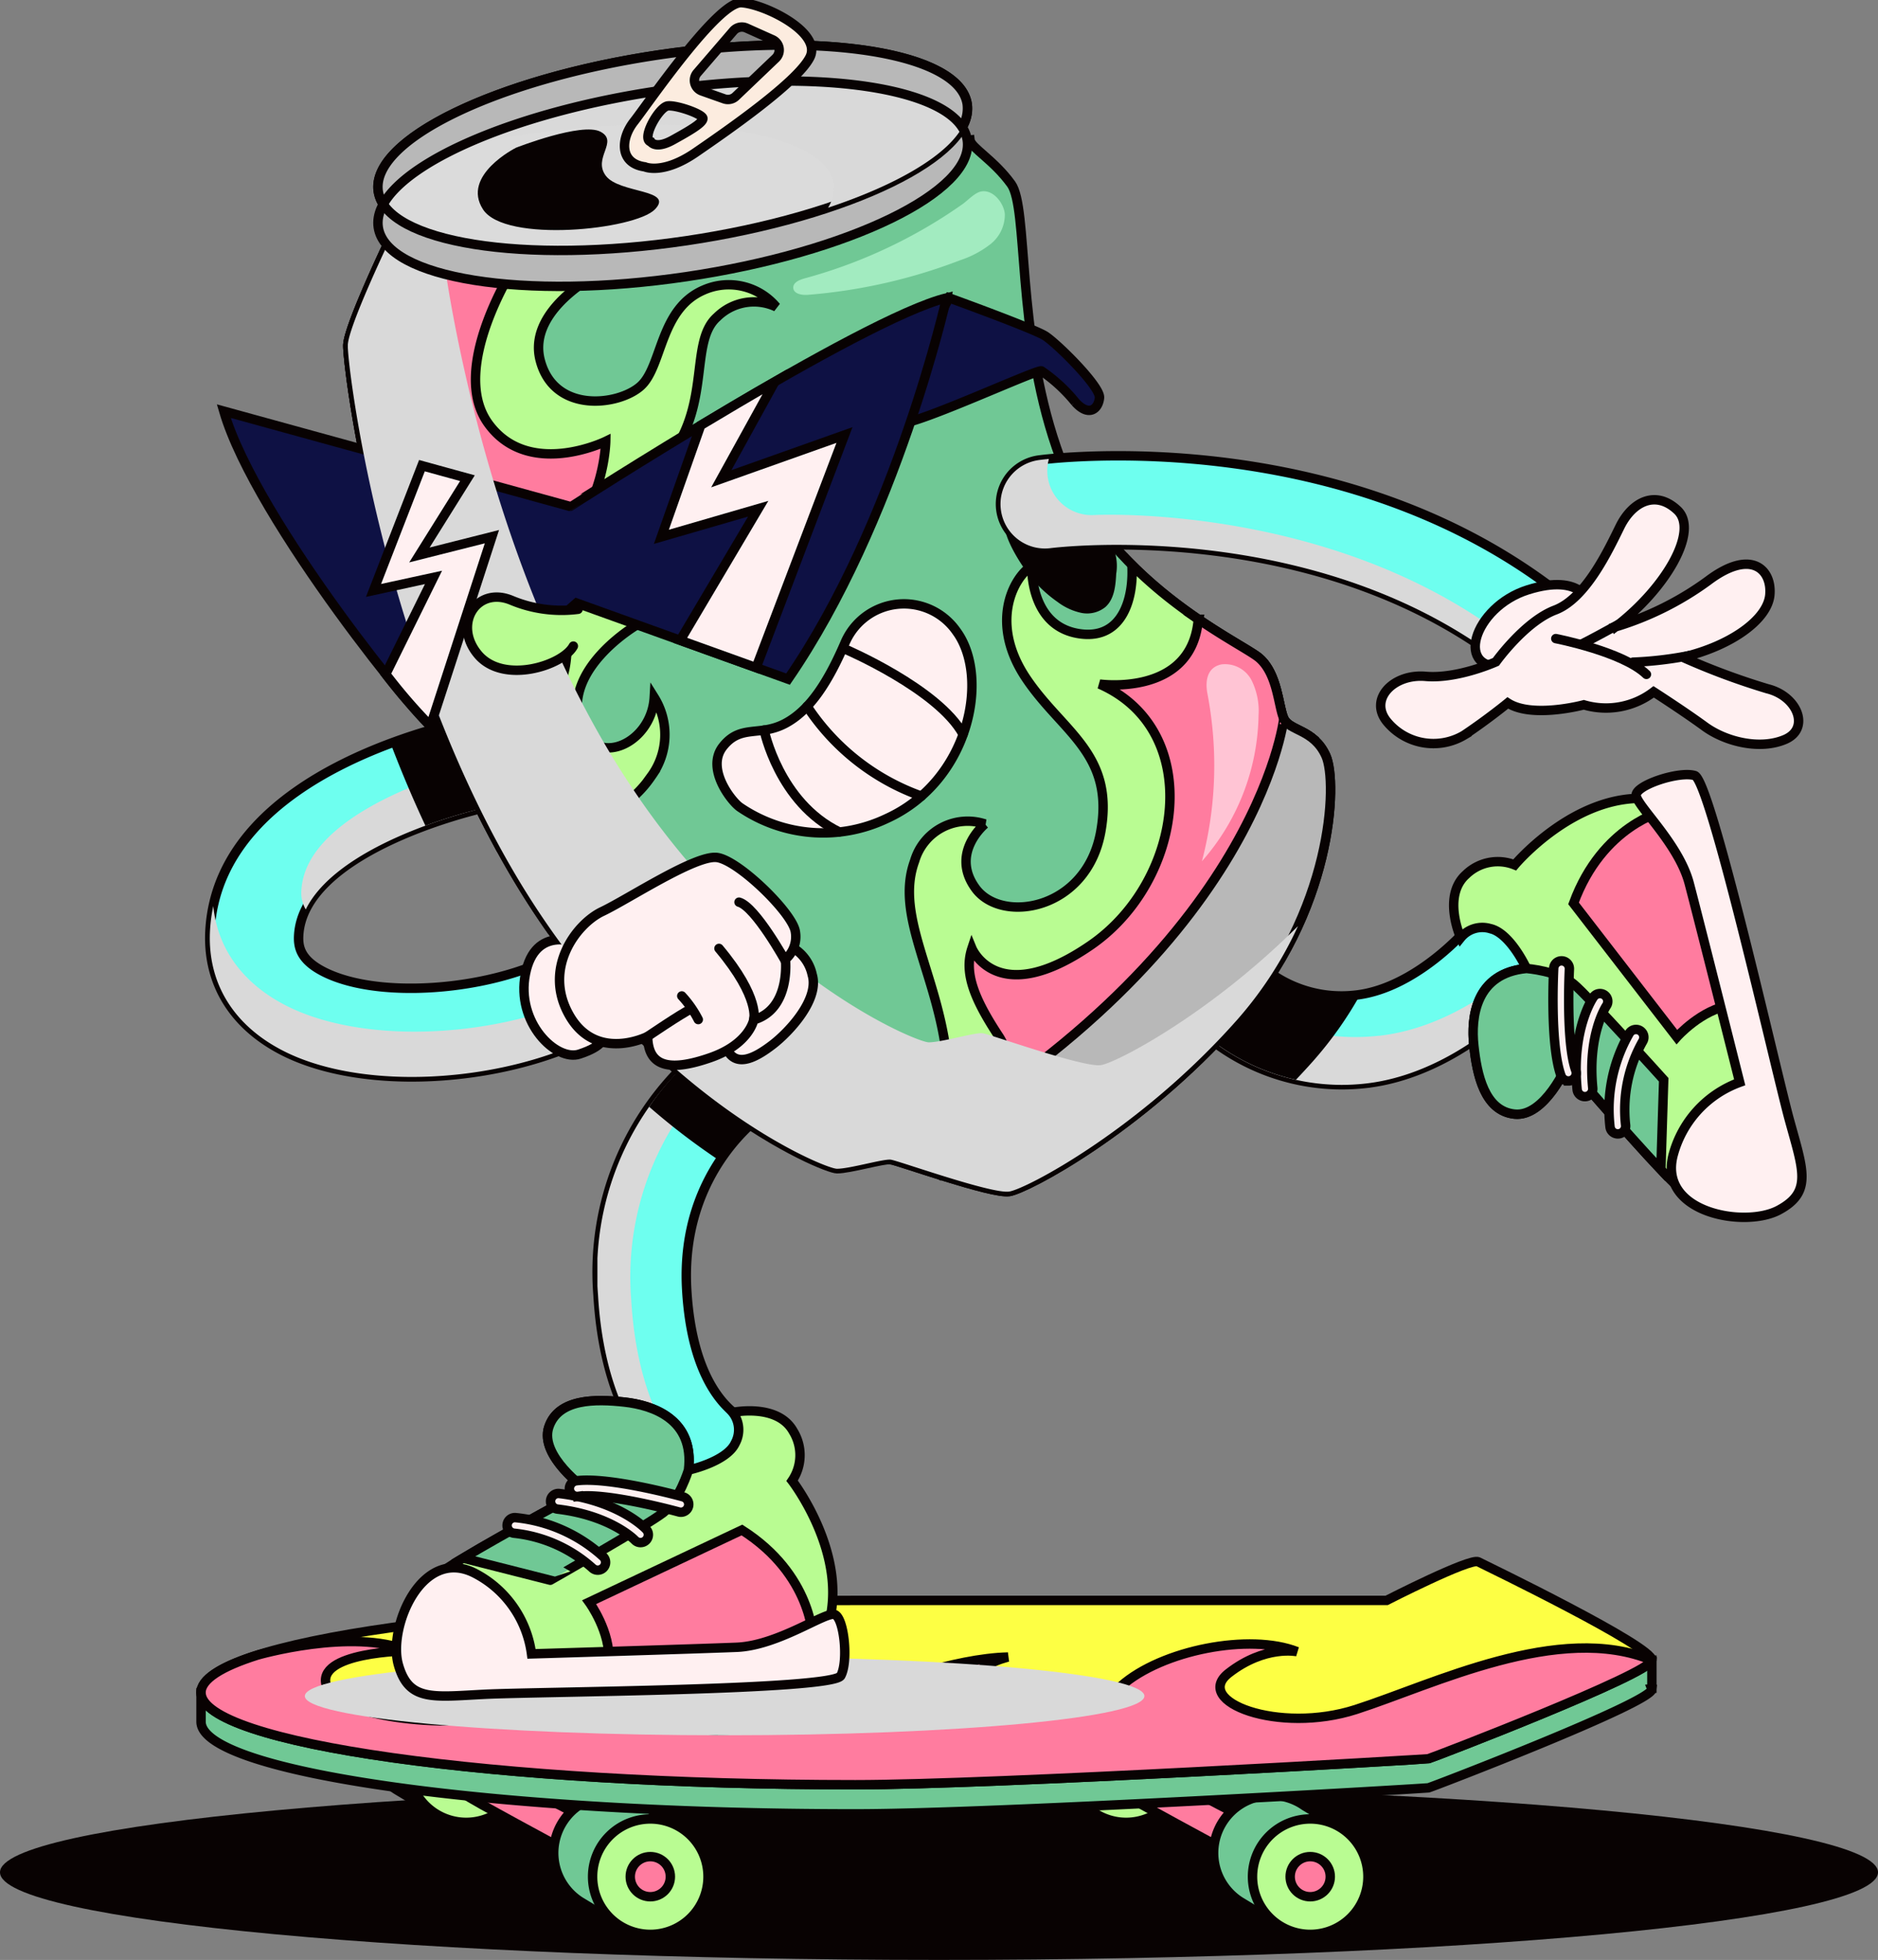 <svg id="Group_1311" data-name="Group 1311" xmlns="http://www.w3.org/2000/svg" xmlns:xlink="http://www.w3.org/1999/xlink" width="199.462" height="208.153" viewBox="0 0 199.462 208.153">
  <rect x="0" y="0" width="199.462" height="208.153" fill="#808080" stroke="none"/>
  <defs>
    <clipPath id="clip-path">
      <rect id="Rectangle_837" data-name="Rectangle 837" width="199.462" height="208.153" fill="none"/>
    </clipPath>
    <clipPath id="clip-path-3">
      <rect id="Rectangle_829" data-name="Rectangle 829" width="41.91" height="18.5" fill="none"/>
    </clipPath>
    <clipPath id="clip-path-4">
      <rect id="Rectangle_830" data-name="Rectangle 830" width="18.1" height="50.919" fill="none"/>
    </clipPath>
    <clipPath id="clip-path-5">
      <rect id="Rectangle_831" data-name="Rectangle 831" width="46.775" height="35.825" fill="none"/>
    </clipPath>
    <clipPath id="clip-path-6">
      <rect id="Rectangle_832" data-name="Rectangle 832" width="100.913" height="104.318" fill="none"/>
    </clipPath>
    <clipPath id="clip-path-7">
      <rect id="Rectangle_833" data-name="Rectangle 833" width="59.549" height="24.14" fill="none"/>
    </clipPath>
    <clipPath id="clip-path-8">
      <rect id="Rectangle_834" data-name="Rectangle 834" width="62.003" height="17.272" fill="none"/>
    </clipPath>
    <clipPath id="clip-path-9">
      <rect id="Rectangle_835" data-name="Rectangle 835" width="89.174" height="8.329" fill="none"/>
    </clipPath>
  </defs>
  <g id="Group_1310" data-name="Group 1310" clip-path="url(#clip-path)">
    <g id="Group_1309" data-name="Group 1309">
      <g id="Group_1308" data-name="Group 1308" clip-path="url(#clip-path)">
        <path id="Path_3160" data-name="Path 3160" d="M199.462,340.672c0,5.139-44.651,9.3-99.731,9.3S0,345.811,0,340.672s44.651-9.3,99.732-9.3,99.731,4.166,99.731,9.3" transform="translate(0 -141.824)" fill="#080202"/>
        <path id="Path_3161" data-name="Path 3161" d="M204.761,316.039l-3.945-2.383,0,0a6.124,6.124,0,1,0-6.835,10.159l0,0,4.676,2.823,1.49-2.586a6.126,6.126,0,0,0,3.25-5.41c0-.073-.009-.143-.011-.215Z" transform="translate(-81.804 -133.756)" fill="#70c895"/>
        <path id="Path_3162" data-name="Path 3162" d="M204.761,316.039l-3.945-2.383,0,0a6.124,6.124,0,1,0-6.835,10.159l0,0,4.676,2.823,1.49-2.586a6.126,6.126,0,0,0,3.25-5.41c0-.073-.009-.143-.011-.215Z" transform="translate(-81.804 -133.756)" fill="none" stroke="#080202" stroke-linecap="round" stroke-width="1"/>
        <path id="Path_3163" data-name="Path 3163" d="M210.639,323.055a6.129,6.129,0,1,1-6.129-6.129,6.129,6.129,0,0,1,6.129,6.129" transform="translate(-84.905 -135.642)" fill="#b9fc92"/>
        <path id="Path_3164" data-name="Path 3164" d="M210.639,323.055a6.129,6.129,0,1,1-6.129-6.129A6.129,6.129,0,0,1,210.639,323.055Z" transform="translate(-84.905 -135.642)" fill="none" stroke="#080202" stroke-linecap="round" stroke-width="1"/>
        <path id="Path_3165" data-name="Path 3165" d="M209.631,326.048a2.13,2.13,0,1,1-2.13-2.13,2.13,2.13,0,0,1,2.13,2.13" transform="translate(-87.898 -138.635)" fill="#ff7c9f"/>
        <circle id="Ellipse_25" data-name="Ellipse 25" cx="2.13" cy="2.13" r="2.13" transform="translate(117.474 185.283)" fill="none" stroke="#080202" stroke-linecap="round" stroke-width="1"/>
        <path id="Path_3166" data-name="Path 3166" d="M209.1,332.129c.07.209,10.489,5.813,10.489,5.813l2.936-2.93-8.54-4.47Z" transform="translate(-89.491 -141.47)" fill="#ff7c9f"/>
        <path id="Path_3167" data-name="Path 3167" d="M209.1,332.129c.07.209,10.489,5.813,10.489,5.813l2.936-2.93-8.54-4.47Z" transform="translate(-89.491 -141.47)" fill="none" stroke="#080202" stroke-linecap="round" stroke-width="1"/>
        <path id="Path_3168" data-name="Path 3168" d="M238.945,336.837,235,334.454l0,0a6.124,6.124,0,1,0-6.835,10.159l0,0,4.676,2.823,1.49-2.586a6.126,6.126,0,0,0,3.25-5.41c0-.073-.009-.143-.011-.215Z" transform="translate(-96.435 -142.658)" fill="#70c895"/>
        <path id="Path_3169" data-name="Path 3169" d="M238.945,336.837,235,334.454l0,0a6.124,6.124,0,1,0-6.835,10.159l0,0,4.676,2.823,1.49-2.586a6.126,6.126,0,0,0,3.25-5.41c0-.073-.009-.143-.011-.215Z" transform="translate(-96.435 -142.658)" fill="none" stroke="#080202" stroke-linecap="round" stroke-width="1"/>
        <path id="Path_3170" data-name="Path 3170" d="M244.823,343.853a6.129,6.129,0,1,1-6.129-6.129,6.129,6.129,0,0,1,6.129,6.129" transform="translate(-99.536 -144.544)" fill="#b9fc92"/>
        <path id="Path_3171" data-name="Path 3171" d="M244.823,343.853a6.129,6.129,0,1,1-6.129-6.129A6.129,6.129,0,0,1,244.823,343.853Z" transform="translate(-99.536 -144.544)" fill="none" stroke="#080202" stroke-linecap="round" stroke-width="1"/>
        <path id="Path_3172" data-name="Path 3172" d="M243.816,346.846a2.13,2.13,0,1,1-2.13-2.13,2.13,2.13,0,0,1,2.13,2.13" transform="translate(-102.529 -147.536)" fill="#ff7c9f"/>
        <circle id="Ellipse_26" data-name="Ellipse 26" cx="2.13" cy="2.13" r="2.13" transform="translate(137.028 197.18)" fill="none" stroke="#080202" stroke-linecap="round" stroke-width="1"/>
        <path id="Path_3173" data-name="Path 3173" d="M82.228,316.039l-3.945-2.383,0,0a6.124,6.124,0,1,0-6.835,10.159l0,0,4.676,2.823,1.49-2.586a6.126,6.126,0,0,0,3.25-5.41c0-.073-.009-.143-.011-.215Z" transform="translate(-29.361 -133.756)" fill="#70c895"/>
        <path id="Path_3174" data-name="Path 3174" d="M82.228,316.039l-3.945-2.383,0,0a6.124,6.124,0,1,0-6.835,10.159l0,0,4.676,2.823,1.49-2.586a6.126,6.126,0,0,0,3.25-5.41c0-.073-.009-.143-.011-.215Z" transform="translate(-29.361 -133.756)" fill="none" stroke="#080202" stroke-linecap="round" stroke-width="1"/>
        <path id="Path_3175" data-name="Path 3175" d="M88.106,323.055a6.129,6.129,0,1,1-6.129-6.129,6.129,6.129,0,0,1,6.129,6.129" transform="translate(-32.462 -135.642)" fill="#b9fc92"/>
        <path id="Path_3176" data-name="Path 3176" d="M88.106,323.055a6.129,6.129,0,1,1-6.129-6.129A6.129,6.129,0,0,1,88.106,323.055Z" transform="translate(-32.462 -135.642)" fill="none" stroke="#080202" stroke-linecap="round" stroke-width="1"/>
        <path id="Path_3177" data-name="Path 3177" d="M87.1,326.048a2.13,2.13,0,1,1-2.13-2.13,2.13,2.13,0,0,1,2.13,2.13" transform="translate(-35.455 -138.635)" fill="#ff7c9f"/>
        <circle id="Ellipse_27" data-name="Ellipse 27" cx="2.13" cy="2.13" r="2.13" transform="translate(47.385 185.283)" fill="none" stroke="#080202" stroke-linecap="round" stroke-width="1"/>
        <path id="Path_3178" data-name="Path 3178" d="M86.563,332.129c.07.209,10.489,5.813,10.489,5.813l2.936-2.93-8.54-4.47Z" transform="translate(-37.048 -141.47)" fill="#ff7c9f"/>
        <path id="Path_3179" data-name="Path 3179" d="M86.563,332.129c.07.209,10.489,5.813,10.489,5.813l2.936-2.93-8.54-4.47Z" transform="translate(-37.048 -141.47)" fill="none" stroke="#080202" stroke-linecap="round" stroke-width="1"/>
        <path id="Path_3180" data-name="Path 3180" d="M116.413,336.837l-3.945-2.383,0,0a6.124,6.124,0,1,0-6.835,10.159l0,0,4.676,2.823,1.49-2.586a6.126,6.126,0,0,0,3.25-5.41c0-.073-.009-.143-.011-.215Z" transform="translate(-43.992 -142.658)" fill="#70c895"/>
        <path id="Path_3181" data-name="Path 3181" d="M116.413,336.837l-3.945-2.383,0,0a6.124,6.124,0,1,0-6.835,10.159l0,0,4.676,2.823,1.49-2.586a6.126,6.126,0,0,0,3.25-5.41c0-.073-.009-.143-.011-.215Z" transform="translate(-43.992 -142.658)" fill="none" stroke="#080202" stroke-linecap="round" stroke-width="1"/>
        <path id="Path_3182" data-name="Path 3182" d="M122.291,343.853a6.129,6.129,0,1,1-6.129-6.129,6.129,6.129,0,0,1,6.129,6.129" transform="translate(-47.093 -144.544)" fill="#b9fc92"/>
        <path id="Path_3183" data-name="Path 3183" d="M122.291,343.853a6.129,6.129,0,1,1-6.129-6.129A6.129,6.129,0,0,1,122.291,343.853Z" transform="translate(-47.093 -144.544)" fill="none" stroke="#080202" stroke-linecap="round" stroke-width="1"/>
        <path id="Path_3184" data-name="Path 3184" d="M121.283,346.846a2.13,2.13,0,1,1-2.13-2.13,2.13,2.13,0,0,1,2.13,2.13" transform="translate(-50.086 -147.536)" fill="#ff7c9f"/>
        <circle id="Ellipse_28" data-name="Ellipse 28" cx="2.13" cy="2.13" r="2.13" transform="translate(66.939 197.18)" fill="none" stroke="#080202" stroke-linecap="round" stroke-width="1"/>
        <path id="Path_3185" data-name="Path 3185" d="M191.422,305.742v-3.017l-4.073.09c-5.248-3.03-13.77-7.155-14.368-7.453-.871-.436-9.729,4.1-9.729,4.1H106.818c-30.487,0-56.387,2.766-65.749,6.613l-3.741.083v3.092c0,5.406,31.111,9.789,69.49,9.789,14.731,0,60.672-2.708,60.879-2.766.525-.145,23.579-9,23.724-10.455a.276.276,0,0,0-.018-.074Z" transform="translate(-15.976 -126.4)" fill="#70c895"/>
        <path id="Path_3186" data-name="Path 3186" d="M191.422,305.742v-3.017l-4.073.09c-5.248-3.03-13.77-7.155-14.368-7.453-.871-.436-9.729,4.1-9.729,4.1H106.818c-30.487,0-56.387,2.766-65.749,6.613l-3.741.083v3.092c0,5.406,31.111,9.789,69.49,9.789,14.731,0,60.672-2.708,60.879-2.766.525-.145,23.579-9,23.724-10.455a.276.276,0,0,0-.018-.074Z" transform="translate(-15.976 -126.4)" fill="none" stroke="#080202" stroke-linecap="round" stroke-width="1"/>
        <path id="Path_3187" data-name="Path 3187" d="M172.98,289.956c-.871-.436-9.729,4.1-9.729,4.1H106.818c-38.378,0-69.49,4.383-69.49,9.789s31.111,9.788,69.49,9.788c14.731,0,60.672-2.708,60.879-2.766.525-.145,23.579-9,23.725-10.455s-17.57-10.02-18.441-10.455" transform="translate(-15.976 -124.087)" fill="#fdff44"/>
        <path id="Path_3188" data-name="Path 3188" d="M172.98,289.956c-.871-.436-9.729,4.1-9.729,4.1H106.818c-38.378,0-69.49,4.383-69.49,9.789s31.111,9.788,69.49,9.788c14.731,0,60.672-2.708,60.879-2.766.525-.145,23.579-9,23.725-10.455S173.851,290.391,172.98,289.956Z" transform="translate(-15.976 -124.087)" fill="none" stroke="#080202" stroke-linecap="round" stroke-width="1"/>
        <path id="Path_3189" data-name="Path 3189" d="M235.957,184.8a22.661,22.661,0,0,1-14.781-5.536c-1.961-1.756-2.762-3.169-2.762-4.878a4.719,4.719,0,0,1,8.753-2.448,12.987,12.987,0,0,0,10.305,3.341c6.647-.738,12.729-7.6,13.653-9.436a4.718,4.718,0,0,1,9.031,2.727c-1.183,4.311-10.587,14.859-21.642,16.088a23.134,23.134,0,0,1-2.558.142m-8.106-10.421v0Zm0-.007v0Zm0-.006v0Zm23.207-8.3v0" transform="translate(-93.48 -69.595)" fill="#6effef"/>
        <path id="Path_3190" data-name="Path 3190" d="M235.957,184.8a22.661,22.661,0,0,1-14.781-5.536c-1.961-1.756-2.762-3.169-2.762-4.878a4.719,4.719,0,0,1,8.753-2.448,12.987,12.987,0,0,0,10.305,3.341c6.647-.738,12.729-7.6,13.653-9.436a4.718,4.718,0,0,1,9.031,2.727c-1.183,4.311-10.587,14.859-21.642,16.088A23.134,23.134,0,0,1,235.957,184.8Zm-8.106-10.421v0Zm0-.007v0Zm0-.006v0Zm23.207-8.3v0Z" transform="translate(-93.48 -69.595)" fill="none" stroke="#080202" stroke-linecap="round" stroke-width="1"/>
        <g id="Group_1289" data-name="Group 1289" transform="translate(124.935 96.71)" style="mix-blend-mode: multiply;isolation: isolate">
          <g id="Group_1288" data-name="Group 1288">
            <g id="Group_1287" data-name="Group 1287" clip-path="url(#clip-path-3)">
              <path id="Path_3191" data-name="Path 3191" d="M239.946,182.359a23,23,0,0,1-2.558.143,22.661,22.661,0,0,1-14.781-5.536,8.063,8.063,0,0,1-2.525-3.4,4.706,4.706,0,0,0-1.666,3.6c0,1.709.8,3.122,2.762,4.878a22.659,22.659,0,0,0,14.781,5.536,23.134,23.134,0,0,0,2.558-.142c11.055-1.229,20.458-11.776,21.642-16.088a4.7,4.7,0,0,0,.055-2.27c-3.2,4.964-11.174,12.277-20.267,13.287" transform="translate(-218.416 -169.072)" fill="#d9d9d9"/>
            </g>
          </g>
        </g>
        <path id="Path_3192" data-name="Path 3192" d="M277.651,166.3s-1.721-3.774-3.865-4.24a2.949,2.949,0,0,0-3.121.978s-2-4.426.559-6.709A4.836,4.836,0,0,1,276.4,155.3s6.383-7.641,14.257-7.035c0,0,3.448-.233,4.845,3.96s8.387,32.568,8.387,32.568-8.759,5.311-9.784,4.939S281.987,176.5,281.987,176.5s-2.376,5.591-5.591,5.265-4.007-4.24-4.333-7.268.181-7.688,5.589-8.2" transform="translate(-115.524 -63.443)" fill="#b9fc92"/>
        <path id="Path_3193" data-name="Path 3193" d="M277.651,166.3s-1.721-3.774-3.865-4.24a2.949,2.949,0,0,0-3.121.978s-2-4.426.559-6.709A4.836,4.836,0,0,1,276.4,155.3s6.383-7.641,14.257-7.035c0,0,3.448-.233,4.845,3.96s8.387,32.568,8.387,32.568-8.759,5.311-9.784,4.939S281.987,176.5,281.987,176.5s-2.376,5.591-5.591,5.265-4.007-4.24-4.333-7.268S272.244,166.811,277.651,166.3Z" transform="translate(-115.524 -63.443)" fill="none" stroke="#080202" stroke-linecap="round" stroke-width="1"/>
        <path id="Path_3194" data-name="Path 3194" d="M301.765,150.558s-6.548,1.5-9.592,9.821l10.968,14.2s2.636-2.974,5.755-3.378-7.131-20.643-7.131-20.643" transform="translate(-125.048 -64.438)" fill="#ff7c9f"/>
        <path id="Path_3195" data-name="Path 3195" d="M301.765,150.558s-6.548,1.5-9.592,9.821l10.968,14.2s2.636-2.974,5.755-3.378S301.765,150.558,301.765,150.558Z" transform="translate(-125.048 -64.438)" fill="none" stroke="#080202" stroke-linecap="round" stroke-width="1"/>
        <path id="Path_3196" data-name="Path 3196" d="M314.8,176.5a11.312,11.312,0,0,0-7.088,7.8c-1.519,6.076,7.645,7.7,11.24,5.772s2.583-4.253,1.114-9.621-8.362-36.043-10.049-36.531S303.8,144.937,303.8,146s4.527,5.149,5.637,9.365S314.8,176.5,314.8,176.5" transform="translate(-130.027 -61.555)" fill="#fff0f1"/>
        <path id="Path_3197" data-name="Path 3197" d="M314.8,176.5a11.312,11.312,0,0,0-7.088,7.8c-1.519,6.076,7.645,7.7,11.24,5.772s2.583-4.253,1.114-9.621-8.362-36.043-10.049-36.531S303.8,144.937,303.8,146s4.527,5.149,5.637,9.365S314.8,176.5,314.8,176.5Z" transform="translate(-130.027 -61.555)" fill="none" stroke="#080202" stroke-linecap="round" stroke-width="1"/>
        <path id="Path_3198" data-name="Path 3198" d="M284.195,181.457c-1.659-1.376-5-1.642-5-1.642-5.407.513-5.914,5.172-5.588,8.2s1.118,6.942,4.333,7.268,5.591-5.265,5.591-5.265,6.419,7.443,9.94,11.167l.3-9.55s-7.923-8.8-9.582-10.179" transform="translate(-117.07 -76.96)" fill="#70c895"/>
        <path id="Path_3199" data-name="Path 3199" d="M284.195,181.457c-1.659-1.376-5-1.642-5-1.642-5.407.513-5.914,5.172-5.588,8.2s1.118,6.942,4.333,7.268,5.591-5.265,5.591-5.265,6.419,7.443,9.94,11.167l.3-9.55S285.853,182.832,284.195,181.457Z" transform="translate(-117.07 -76.96)" fill="none" stroke="#080202" stroke-linecap="round" stroke-width="1"/>
        <path id="Path_3200" data-name="Path 3200" d="M299.676,202.212a.832.832,0,0,1-.823-.714,16.186,16.186,0,0,1,2.067-10.014.833.833,0,0,1,1.412.882,14.745,14.745,0,0,0-1.832,8.894.832.832,0,0,1-.7.943.86.86,0,0,1-.12.009" transform="translate(-127.848 -81.787)" fill="#fff0f1"/>
        <path id="Path_3201" data-name="Path 3201" d="M299.676,202.212a.832.832,0,0,1-.823-.714,16.186,16.186,0,0,1,2.067-10.014.833.833,0,0,1,1.412.882,14.745,14.745,0,0,0-1.832,8.894.832.832,0,0,1-.7.943A.86.86,0,0,1,299.676,202.212Z" transform="translate(-127.848 -81.787)" fill="none" stroke="#080202" stroke-linecap="round" stroke-width="1"/>
        <path id="Path_3202" data-name="Path 3202" d="M293.59,195.42a.833.833,0,0,1-.828-.751c-.625-6.361,1.643-9.7,1.74-9.84a.832.832,0,0,1,1.368.948c-.035.052-2.009,3.048-1.451,8.728a.833.833,0,0,1-.748.91.8.8,0,0,1-.082,0" transform="translate(-125.254 -78.953)" fill="#fff0f1"/>
        <path id="Path_3203" data-name="Path 3203" d="M293.59,195.42a.833.833,0,0,1-.828-.751c-.625-6.361,1.643-9.7,1.74-9.84a.832.832,0,0,1,1.368.948c-.035.052-2.009,3.048-1.451,8.728a.833.833,0,0,1-.748.91A.8.8,0,0,1,293.59,195.42Z" transform="translate(-125.254 -78.953)" fill="none" stroke="#080202" stroke-linecap="round" stroke-width="1"/>
        <path id="Path_3204" data-name="Path 3204" d="M290,191.139a.832.832,0,0,1-.782-.547c-1.195-3.275-.795-11.112-.777-11.444a.833.833,0,0,1,1.663.088c0,.078-.4,7.828.678,10.786a.832.832,0,0,1-.782,1.118" transform="translate(-123.419 -76.337)" fill="#fff0f1"/>
        <path id="Path_3205" data-name="Path 3205" d="M290,191.139a.832.832,0,0,1-.782-.547c-1.195-3.275-.795-11.112-.777-11.444a.833.833,0,0,1,1.663.088c0,.078-.4,7.828.678,10.786a.832.832,0,0,1-.782,1.118Z" transform="translate(-123.419 -76.337)" fill="none" stroke="#080202" stroke-linecap="round" stroke-width="1"/>
        <path id="Path_3206" data-name="Path 3206" d="M239.316,182.276a12.984,12.984,0,0,1-10.294-3.331,79.637,79.637,0,0,1-6.3,7.032c.1.095.192.187.3.283a22.746,22.746,0,0,0,9.941,5q.885-.929,1.758-1.907a40.437,40.437,0,0,0,5.075-7.142c-.158.025-.317.049-.477.067" transform="translate(-95.322 -76.587)" fill="#080202"/>
        <path id="Path_3207" data-name="Path 3207" d="M124.616,241.761c-.51-.121-12.5-3.19-13.625-22.568a30.63,30.63,0,0,1,13.178-27.657,4.718,4.718,0,0,1,4.954,8.031c-.455.29-9.457,6.211-8.711,19.079.694,11.982,6.3,13.9,6.541,13.975a1.133,1.133,0,0,0-.155-.041Z" transform="translate(-47.477 -81.679)" fill="#6effef"/>
        <path id="Path_3208" data-name="Path 3208" d="M124.616,241.761c-.51-.121-12.5-3.19-13.625-22.568a30.63,30.63,0,0,1,13.178-27.657,4.718,4.718,0,0,1,4.954,8.031c-.455.29-9.457,6.211-8.711,19.079.694,11.982,6.3,13.9,6.541,13.975a1.133,1.133,0,0,0-.155-.041Z" transform="translate(-47.477 -81.679)" fill="none" stroke="#080202" stroke-linecap="round" stroke-width="1"/>
        <g id="Group_1292" data-name="Group 1292" transform="translate(63.453 109.163)" style="mix-blend-mode: multiply;isolation: isolate">
          <g id="Group_1291" data-name="Group 1291">
            <g id="Group_1290" data-name="Group 1290" clip-path="url(#clip-path-4)">
              <path id="Path_3209" data-name="Path 3209" d="M114.516,219.712a30.632,30.632,0,0,1,13.178-27.657,4.713,4.713,0,0,1,1.335-.557,4.715,4.715,0,0,0-4.86.039,30.629,30.629,0,0,0-13.178,27.657c1.123,19.378,13.115,22.447,13.625,22.568l.227-.952c-3.788-2.3-9.563-7.934-10.326-21.1" transform="translate(-110.93 -190.842)" fill="#d9d9d9"/>
            </g>
          </g>
        </g>
        <path id="Path_3210" data-name="Path 3210" d="M60.394,171.236c-5.125,0-10-.9-13.69-2.795-5.352-2.754-8.094-7.349-7.722-12.939,1.138-17.092,26.64-22.064,29.544-22.575a4.718,4.718,0,0,1,1.64,9.293c-5.472.976-21.217,5.625-21.769,13.909-.086,1.291.172,2.659,2.623,3.92,6.615,3.4,20.995,1.674,26.993-3.246A4.719,4.719,0,0,1,84,164.1c-5.587,4.582-14.953,7.135-23.6,7.136" transform="translate(-16.67 -56.861)" fill="#6effef"/>
        <path id="Path_3211" data-name="Path 3211" d="M60.394,171.236c-5.125,0-10-.9-13.69-2.795-5.352-2.754-8.094-7.349-7.722-12.939,1.138-17.092,26.64-22.064,29.544-22.575a4.718,4.718,0,0,1,1.64,9.293c-5.472.976-21.217,5.625-21.769,13.909-.086,1.291.172,2.659,2.623,3.92,6.615,3.4,20.995,1.674,26.993-3.246A4.719,4.719,0,0,1,84,164.1C78.411,168.682,69.045,171.235,60.394,171.236Z" transform="translate(-16.67 -56.861)" fill="none" stroke="#080202" stroke-linecap="round" stroke-width="1"/>
        <g id="Group_1295" data-name="Group 1295" transform="translate(22.278 78.55)" style="mix-blend-mode: multiply;isolation: isolate">
          <g id="Group_1294" data-name="Group 1294">
            <g id="Group_1293" data-name="Group 1293" clip-path="url(#clip-path-5)">
              <path id="Path_3212" data-name="Path 3212" d="M77.736,139.322c-5.472.976-21.217,5.625-21.769,13.909a3.391,3.391,0,0,0,.456,2.128c3.259-6.61,16.171-10.363,21.021-11.228a4.722,4.722,0,0,0,3.372-6.809,4.7,4.7,0,0,1-3.08,2" transform="translate(-46.226 -137.323)" fill="#d9d9d9"/>
              <path id="Path_3213" data-name="Path 3213" d="M84.29,174.43c-5.587,4.583-14.952,7.135-23.6,7.136-5.125,0-10-.9-13.69-2.795-4.565-2.349-7.223-6.04-7.677-10.542a16.974,16.974,0,0,0-.336,2.413c-.372,5.59,2.37,10.185,7.722,12.939,3.692,1.9,8.565,2.795,13.69,2.795,8.652,0,18.017-2.553,23.6-7.136a4.718,4.718,0,0,0,1.2-5.808,4.707,4.707,0,0,1-.909,1" transform="translate(-38.948 -150.551)" fill="#d9d9d9"/>
            </g>
          </g>
        </g>
        <path id="Path_3214" data-name="Path 3214" d="M76.217,144.552a52.465,52.465,0,0,1,8.318-2.333,4.715,4.715,0,0,0,3.759-3.525,5.307,5.307,0,0,1-.551-1.518,5.932,5.932,0,0,1-.053-2.142,4.722,4.722,0,0,0-4.795-2.108,62.343,62.343,0,0,0-10.373,2.879c1.107,2.9,2.336,5.834,3.7,8.746" transform="translate(-31.039 -56.861)" fill="#080202"/>
        <path id="Path_3215" data-name="Path 3215" d="M128.282,191.536a28.762,28.762,0,0,0-7.743,7.689,71.861,71.861,0,0,0,7.5,5.732,19.348,19.348,0,0,1,5.193-5.389,4.718,4.718,0,0,0-4.954-8.032" transform="translate(-51.59 -81.679)" fill="#080202"/>
        <path id="Path_3216" data-name="Path 3216" d="M68.42,34.174l.6,2.48s-4.359,9.095-4.435,11.124,3.461,31.477,17.395,55.545,33.2,31.932,34.558,31.932,4.937-1.064,5.711-.968,10.745,3.679,12.584,3.388,13.859-6.6,24.1-18.12,10.809-25.315,9.529-28.159-3.883-2.607-4.471-3.959-.646-4.7-2.585-6.406-16.644-8.079-21.56-22.369c-4.281-12.446-2.978-25.443-4.807-27.984s-4.268-3.861-4.37-4.674Z" transform="translate(-27.642 -11.13)" fill="#70c895"/>
        <path id="Path_3217" data-name="Path 3217" d="M68.42,34.174l.6,2.48s-4.359,9.095-4.435,11.124,3.461,31.477,17.395,55.545,33.2,31.932,34.558,31.932,4.937-1.064,5.711-.968,10.745,3.679,12.584,3.388,13.859-6.6,24.1-18.12,10.809-25.315,9.529-28.159-3.883-2.607-4.471-3.959-.646-4.7-2.585-6.406-16.644-8.079-21.56-22.369c-4.281-12.446-2.978-25.443-4.807-27.984s-4.268-3.861-4.37-4.674Z" transform="translate(-27.642 -11.13)" fill="none" stroke="#080202" stroke-linecap="round" stroke-width="1"/>
        <path id="Path_3218" data-name="Path 3218" d="M69.021,41.433s-4.359,9.095-4.435,11.124S68.047,84.033,81.981,108.1c1.388,2.4,2.83,4.627,4.3,6.711a10.171,10.171,0,0,1,.794-7.85c2.215-4,6.724-4.126,9.753-8.633a7.461,7.461,0,0,0,.3-8.347c-.3,5.171-6.87,7.83-8.052,2.209S95.3,82.265,95.3,82.265s-3.993-10.393,2.16-16.385S100.6,52.4,103.8,49.582a5.558,5.558,0,0,1,6.288-1.08,6.594,6.594,0,0,0-7.69-1.8c-4.694,2-4.395,8.09-6.691,10.187s-9.188,3-10.686-2.7,6.957-9.687,6.957-9.687-4.764-3.249-9.971-7.338L68.42,38.953Z" transform="translate(-27.642 -15.908)" fill="#b9fc92"/>
        <path id="Path_3219" data-name="Path 3219" d="M69.021,41.433s-4.359,9.095-4.435,11.124S68.047,84.033,81.981,108.1c1.388,2.4,2.83,4.627,4.3,6.711a10.171,10.171,0,0,1,.794-7.85c2.215-4,6.724-4.126,9.753-8.633a7.461,7.461,0,0,0,.3-8.347c-.3,5.171-6.87,7.83-8.052,2.209S95.3,82.265,95.3,82.265s-3.993-10.393,2.16-16.385S100.6,52.4,103.8,49.582a5.558,5.558,0,0,1,6.288-1.08,6.594,6.594,0,0,0-7.69-1.8c-4.694,2-4.395,8.09-6.691,10.187s-9.188,3-10.686-2.7,6.957-9.687,6.957-9.687-4.764-3.249-9.971-7.338L68.42,38.953Z" transform="translate(-27.642 -15.908)" fill="none" stroke="#080202" stroke-linecap="round" stroke-width="1"/>
        <path id="Path_3220" data-name="Path 3220" d="M172.03,55.309s8.948,3.237,10.206,4.037,5.888,5.373,5.773,6.574-1.143,2.058-2.572.457a16.833,16.833,0,0,0-3.6-3.315c-.533-.168-13.2,5.716-15.091,5.6s5.285-13.355,5.285-13.355" transform="translate(-71.231 -23.672)" fill="#0e1144"/>
        <path id="Path_3221" data-name="Path 3221" d="M172.03,55.309s8.948,3.237,10.206,4.037,5.888,5.373,5.773,6.574-1.143,2.058-2.572.457a16.833,16.833,0,0,0-3.6-3.315c-.533-.168-13.2,5.716-15.091,5.6S172.03,55.309,172.03,55.309Z" transform="translate(-71.231 -23.672)" fill="none" stroke="#080202" stroke-linecap="round" stroke-width="1"/>
        <path id="Path_3222" data-name="Path 3222" d="M69.021,42.164s-4.359,9.095-4.435,11.124C64.514,55.233,67.761,82.362,80.3,105.8a11.544,11.544,0,0,1,6.449-7.361c-7.166-2.512-1.175-11.085-1.175-11.085S82.81,78.119,87.337,74.2s4.641-10.689,4.641-10.689-8.188,4.008-12.464-1.878S82.364,44.8,82.364,44.8s-3.911-3.181-7.8-5.928l-6.143.807Z" transform="translate(-27.642 -16.639)" fill="#ff7c9f"/>
        <path id="Path_3223" data-name="Path 3223" d="M69.021,42.164s-4.359,9.095-4.435,11.124C64.514,55.233,67.761,82.362,80.3,105.8a11.544,11.544,0,0,1,6.449-7.361c-7.166-2.512-1.175-11.085-1.175-11.085S82.81,78.119,87.337,74.2s4.641-10.689,4.641-10.689-8.188,4.008-12.464-1.878S82.364,44.8,82.364,44.8s-3.911-3.181-7.8-5.928l-6.143.807Z" transform="translate(-27.642 -16.639)" fill="none" stroke="#080202" stroke-linecap="round" stroke-width="1"/>
        <path id="Path_3224" data-name="Path 3224" d="M101.277,120.464s.126,4.82-2.806,6.107-5.205-2.116-2.377-4.106a9.979,9.979,0,0,1,5.183-2" transform="translate(-40.574 -51.558)" fill="#080202"/>
        <path id="Path_3225" data-name="Path 3225" d="M102.909,174.819s-4.426-1.913-5.464,3.279,3.279,9.344,5.738,8.525,2.841-1.639,2.787-2.951-3.06-8.852-3.06-8.852" transform="translate(-41.638 -74.674)" fill="#fff0f1"/>
        <path id="Path_3226" data-name="Path 3226" d="M102.909,174.819s-4.426-1.913-5.464,3.279,3.279,9.344,5.738,8.525,2.841-1.639,2.787-2.951S102.909,174.819,102.909,174.819Z" transform="translate(-41.638 -74.674)" fill="none" stroke="#080202" stroke-linecap="round" stroke-width="1"/>
        <path id="Path_3227" data-name="Path 3227" d="M211.614,123.425c-1.276-1.1-2.77-1.248-3.2-2.232-.588-1.352-.646-4.7-2.586-6.405-1.244-1.094-7.744-4.116-13.542-9.913.217,3.615-1.028,7.842-5.349,7.344-5.582-.644-5.28-7.25-5.28-7.25-2.112,1.384-4.45,6.234-.6,11.964s9.428,8,7.919,16.3-10.484,9.8-13.275,6.025.981-6.864.981-6.864a5.872,5.872,0,0,0-7.468,3.922c-2.112,5.733,2.338,11.918,3.386,20.618s-4.215,10.684-4.215,10.684l3.558,2.066s12.357-8.931,22.413-14.261,13.577-17.6,13.577-17.6a99.94,99.94,0,0,0,3.681-14.4" transform="translate(-72.068 -44.886)" fill="#b9fc92"/>
        <path id="Path_3228" data-name="Path 3228" d="M211.614,123.425c-1.276-1.1-2.77-1.248-3.2-2.232-.588-1.352-.646-4.7-2.586-6.405-1.244-1.094-7.744-4.116-13.542-9.913.217,3.615-1.028,7.842-5.349,7.344-5.582-.644-5.28-7.25-5.28-7.25-2.112,1.384-4.45,6.234-.6,11.964s9.428,8,7.919,16.3-10.484,9.8-13.275,6.025.981-6.864.981-6.864a5.872,5.872,0,0,0-7.468,3.922c-2.112,5.733,2.338,11.918,3.386,20.618s-4.215,10.684-4.215,10.684l3.558,2.066s12.357-8.931,22.413-14.261,13.577-17.6,13.577-17.6A99.94,99.94,0,0,0,211.614,123.425Z" transform="translate(-72.068 -44.886)" fill="none" stroke="#080202" stroke-linecap="round" stroke-width="1"/>
        <path id="Path_3229" data-name="Path 3229" d="M213.373,125.522c-.588-1.352-.646-4.7-2.586-6.406-.734-.645-3.3-1.968-6.469-4.128a2.777,2.777,0,0,0-.051.294c-.9,7.948-10.462,6.583-10.462,6.583,11.185,4.911,8.959,20.945-.963,27.754s-12.59.32-12.59.32c-.865,2.618.263,5.4,2.869,9.351s-1.7,9.978-1.7,9.978.175.491.492,1.252a200.318,200.318,0,0,1,17.4-10.765c10.057-5.33,13.577-17.6,13.577-17.6a99.943,99.943,0,0,0,3.681-14.4c-1.276-1.1-2.77-1.248-3.2-2.232" transform="translate(-77.024 -49.214)" fill="#ff7c9f"/>
        <path id="Path_3230" data-name="Path 3230" d="M213.373,125.522c-.588-1.352-.646-4.7-2.586-6.406-.734-.645-3.3-1.968-6.469-4.128a2.777,2.777,0,0,0-.051.294c-.9,7.948-10.462,6.583-10.462,6.583,11.185,4.911,8.959,20.945-.963,27.754s-12.59.32-12.59.32c-.865,2.618.263,5.4,2.869,9.351s-1.7,9.978-1.7,9.978.175.491.492,1.252a200.318,200.318,0,0,1,17.4-10.765c10.057-5.33,13.577-17.6,13.577-17.6a99.943,99.943,0,0,0,3.681-14.4C215.295,126.653,213.8,126.506,213.373,125.522Z" transform="translate(-77.024 -49.214)" fill="none" stroke="#080202" stroke-linecap="round" stroke-width="1"/>
        <path id="Path_3231" data-name="Path 3231" d="M165.4,180.254c.774.1,10.745,3.679,12.584,3.388s13.859-6.6,24.1-18.12,10.809-25.315,9.529-28.159-3.883-2.607-4.471-3.959c0,0-2.789,25.259-41.74,46.85" transform="translate(-70.789 -57.096)" fill="#b8b8b8"/>
        <path id="Path_3232" data-name="Path 3232" d="M165.4,180.254c.774.1,10.745,3.679,12.584,3.388s13.859-6.6,24.1-18.12,10.809-25.315,9.529-28.159-3.883-2.607-4.471-3.959C207.138,133.4,204.349,158.663,165.4,180.254Z" transform="translate(-70.789 -57.096)" fill="none" stroke="#080202" stroke-linecap="round" stroke-width="1"/>
        <path id="Path_3233" data-name="Path 3233" d="M41.548,67.335l36.78,10.122S109.3,57.514,118.315,55.309c0,0-5.312,23.752-16.836,40.488L79.014,87.715S64.352,100.663,63.751,100.92s-18.8-21.9-22.2-33.585" transform="translate(-17.782 -23.672)" fill="#0e1144"/>
        <path id="Path_3234" data-name="Path 3234" d="M41.548,67.335l36.78,10.122S109.3,57.514,118.315,55.309c0,0-5.312,23.752-16.836,40.488L79.014,87.715S64.352,100.663,63.751,100.92,44.95,79.02,41.548,67.335Z" transform="translate(-17.782 -23.672)" fill="none" stroke="#080202" stroke-linecap="round" stroke-width="1"/>
        <g id="Group_1298" data-name="Group 1298" transform="translate(36.943 22.244)" style="mix-blend-mode: multiply;isolation: isolate">
          <g id="Group_1297" data-name="Group 1297">
            <g id="Group_1296" data-name="Group 1296" clip-path="url(#clip-path-6)">
              <path id="Path_3235" data-name="Path 3235" d="M144.576,129.763c-1.839.291-11.81-3.291-12.584-3.388s-4.356.968-5.711.968-20.624-7.865-34.558-31.932S74.252,41.9,74.327,39.866a4.653,4.653,0,0,1,.19-.978l-6.1.8.6,2.481s-4.359,9.095-4.435,11.124,3.461,31.477,17.395,55.545,33.2,31.933,34.558,31.933,4.937-1.065,5.711-.968S133,143.48,134.835,143.19s13.859-6.6,24.1-18.121A40.5,40.5,0,0,0,165.5,115c-9.41,9.383-19.27,14.5-20.922,14.762" transform="translate(-64.585 -38.888)" fill="#d9d9d9"/>
            </g>
          </g>
        </g>
        <path id="Path_3236" data-name="Path 3236" d="M98.541,112.159a13.789,13.789,0,0,1-7.064-.952c-3.708-1.554-6.264,2.555-3.558,5.762s9.019,1.153,10.122-.9" transform="translate(-37.146 -47.451)" fill="#b9fc92"/>
        <path id="Path_3237" data-name="Path 3237" d="M98.541,112.159a13.789,13.789,0,0,1-7.064-.952c-3.708-1.554-6.264,2.555-3.558,5.762s9.019,1.153,10.122-.9" transform="translate(-37.146 -47.451)" fill="none" stroke="#080202" stroke-linecap="round" stroke-width="1"/>
        <path id="Path_3238" data-name="Path 3238" d="M135.593,133.716a15.676,15.676,0,0,0,15.542,1.2c8.826-3.995,11.023-15.047,7.427-19.907a6.8,6.8,0,0,0-11.784,1.129c-1.8,4.2-3.762,7.3-6.45,8.693s-4.7.051-6.565,2.429.981,5.9,1.83,6.457" transform="translate(-56.984 -47.973)" fill="#fff0f1"/>
        <path id="Path_3239" data-name="Path 3239" d="M135.593,133.716a15.676,15.676,0,0,0,15.542,1.2c8.826-3.995,11.023-15.047,7.427-19.907a6.8,6.8,0,0,0-11.784,1.129c-1.8,4.2-3.762,7.3-6.45,8.693s-4.7.051-6.565,2.429S134.743,133.161,135.593,133.716Z" transform="translate(-56.984 -47.973)" fill="none" stroke="#080202" stroke-linecap="round" stroke-width="1"/>
        <path id="Path_3240" data-name="Path 3240" d="M141.881,135.551s1.561,7.7,7.973,10.815" transform="translate(-60.724 -58.015)" fill="none" stroke="#080202" stroke-linecap="round" stroke-width="1"/>
        <path id="Path_3241" data-name="Path 3241" d="M149.857,131.14A24.249,24.249,0,0,0,162,140.677" transform="translate(-64.138 -56.127)" fill="none" stroke="#080202" stroke-linecap="round" stroke-width="1"/>
        <path id="Path_3242" data-name="Path 3242" d="M156.8,120.464s9.967,4.249,12.6,9.081" transform="translate(-67.111 -51.558)" fill="none" stroke="#080202" stroke-linecap="round" stroke-width="1"/>
        <path id="Path_3243" data-name="Path 3243" d="M192.164,104.352a6.4,6.4,0,0,0,2.466,1.129,3.088,3.088,0,0,0,2.569-.614c.955-.845,1.089-2.263,1.155-3.537a5.119,5.119,0,0,0-.6-3.362,4.535,4.535,0,0,0-1.626-1.226,20.924,20.924,0,0,0-4.357-1.668c-1.179-.307-3.255-1-4.447-.542-2.315.888.618,5.343,1.443,6.484a14.089,14.089,0,0,0,3.4,3.336" transform="translate(-79.801 -40.394)" fill="#080202"/>
        <path id="Path_3244" data-name="Path 3244" d="M141.293,175.531a4.362,4.362,0,0,1,2.556,3.119c.78,2.6-2.426,6.065-4.245,7.451s-4.072,2.643-4.982.043,6.671-10.614,6.671-10.614" transform="translate(-57.585 -75.126)" fill="#fff0f1"/>
        <path id="Path_3245" data-name="Path 3245" d="M141.293,175.531a4.362,4.362,0,0,1,2.556,3.119c.78,2.6-2.426,6.065-4.245,7.451s-4.072,2.643-4.982.043S141.293,175.531,141.293,175.531Z" transform="translate(-57.585 -75.126)" fill="none" stroke="#080202" stroke-linecap="round" stroke-width="1"/>
        <path id="Path_3246" data-name="Path 3246" d="M113.259,178.206s-5.431,2.766-8.3-2.213.7-9.738,3.469-11.054,9.912-6.042,12.2-5.74,8.067,5.933,8.319,7.894a3.146,3.146,0,0,1-1.056,2.916s.6,5.28-3.369,6.436c0,0-.462,2.575-4.618,4.017s-6.594,1.084-6.646-2.257" transform="translate(-44.471 -68.131)" fill="#fff0f1"/>
        <path id="Path_3247" data-name="Path 3247" d="M113.259,178.206s-5.431,2.766-8.3-2.213.7-9.738,3.469-11.054,9.912-6.042,12.2-5.74,8.067,5.933,8.319,7.894a3.146,3.146,0,0,1-1.056,2.916s.6,5.28-3.369,6.436c0,0-.462,2.575-4.618,4.017S113.31,181.547,113.259,178.206Z" transform="translate(-44.471 -68.131)" fill="none" stroke="#080202" stroke-linecap="round" stroke-width="1"/>
        <path id="Path_3248" data-name="Path 3248" d="M120.258,190.247s3.486-2.38,4.62-2.929" transform="translate(-51.47 -80.171)" fill="none" stroke="#080202" stroke-linecap="round" stroke-width="1"/>
        <path id="Path_3249" data-name="Path 3249" d="M126.593,184.916a11.163,11.163,0,0,1,1.751,2.507" transform="translate(-54.181 -79.143)" fill="none" stroke="#080202" stroke-linecap="round" stroke-width="1"/>
        <path id="Path_3250" data-name="Path 3250" d="M137.188,183.681s.74-2.3-3.69-7.591" transform="translate(-57.136 -75.365)" fill="none" stroke="#080202" stroke-linecap="round" stroke-width="1"/>
        <path id="Path_3251" data-name="Path 3251" d="M142.167,173.786s-3.2-5.8-4.947-6.282" transform="translate(-58.729 -71.691)" fill="none" stroke="#080202" stroke-linecap="round" stroke-width="1"/>
        <path id="Path_3252" data-name="Path 3252" d="M243.957,109.1a4.7,4.7,0,0,1-3.048-1.118c-20.327-17.218-49.508-13.591-49.8-13.551a4.718,4.718,0,0,1-1.237-9.355c1.364-.18,33.653-4.185,57.136,15.706a4.718,4.718,0,0,1-3.052,8.318" transform="translate(-79.51 -36.222)" fill="#6effef"/>
        <path id="Path_3253" data-name="Path 3253" d="M243.957,109.1a4.7,4.7,0,0,1-3.048-1.118c-20.327-17.218-49.508-13.591-49.8-13.551a4.718,4.718,0,0,1-1.237-9.355c1.364-.18,33.653-4.185,57.136,15.706a4.718,4.718,0,0,1-3.052,8.318Z" transform="translate(-79.51 -36.222)" fill="none" stroke="#080202" stroke-linecap="round" stroke-width="1"/>
        <g id="Group_1301" data-name="Group 1301" transform="translate(106.263 48.741)" style="mix-blend-mode: multiply;isolation: isolate">
          <g id="Group_1300" data-name="Group 1300">
            <g id="Group_1299" data-name="Group 1299" clip-path="url(#clip-path-7)">
              <path id="Path_3254" data-name="Path 3254" d="M244.368,108.421c-18.977-18.7-48.348-17.27-48.642-17.252a4.711,4.711,0,0,1-4.813-5.958c-.562.055-.921.1-1.039.116a4.718,4.718,0,0,0,1.237,9.355c.291-.04,29.472-3.668,49.8,13.551a4.7,4.7,0,0,0,3.047,1.118,4.749,4.749,0,0,0,1.365-.206,4.689,4.689,0,0,1-.954-.724" transform="translate(-185.773 -85.211)" fill="#d9d9d9"/>
            </g>
          </g>
        </g>
        <path id="Path_3255" data-name="Path 3255" d="M286.068,110.576s-.747-3.293-6.548-1.476-8.037,8.959-2.1,8.078,9.119-4.718,8.644-6.6" transform="translate(-117.237 -46.46)" fill="#fff0f1"/>
        <path id="Path_3256" data-name="Path 3256" d="M286.068,110.576s-.747-3.293-6.548-1.476-8.037,8.959-2.1,8.078S286.543,112.46,286.068,110.576Z" transform="translate(-117.237 -46.46)" fill="none" stroke="#080202" stroke-linecap="round" stroke-width="1"/>
        <path id="Path_3257" data-name="Path 3257" d="M268.6,110.008s3.053-4.275,6.282-5.5,5.583-6.194,6.892-8.855,3.8-3.926,6.107-1.745-1.222,8.288-6.587,12.389a32.645,32.645,0,0,0,9.836-4.9c4.6-3.469,6.8-1.171,6.566,1.488s-4.2,5.45-9.258,6.632a74.732,74.732,0,0,0,9,3.349c3.218.788,4.563,4.235,1.871,5.384s-6.336.23-8.536-1.379-5.417-3.677-5.417-3.677a8.324,8.324,0,0,1-7.42,1.379s-5.483,1.477-8.076-.2c0,0-2.036,1.675-4.629,3.415a6.388,6.388,0,0,1-8.24-1.477c-1.872-2.364.722-5.056,4.136-4.761s7.478-1.551,7.478-1.551" transform="translate(-109.719 -39.718)" fill="#fff0f1"/>
        <path id="Path_3258" data-name="Path 3258" d="M268.6,110.008s3.053-4.275,6.282-5.5,5.583-6.194,6.892-8.855,3.8-3.926,6.107-1.745-1.222,8.288-6.587,12.389a32.645,32.645,0,0,0,9.836-4.9c4.6-3.469,6.8-1.171,6.566,1.488s-4.2,5.45-9.258,6.632a74.732,74.732,0,0,0,9,3.349c3.218.788,4.563,4.235,1.871,5.384s-6.336.23-8.536-1.379-5.417-3.677-5.417-3.677a8.324,8.324,0,0,1-7.42,1.379s-5.483,1.477-8.076-.2c0,0-2.036,1.675-4.629,3.415a6.388,6.388,0,0,1-8.24-1.477c-1.872-2.364.722-5.056,4.136-4.761S268.6,110.008,268.6,110.008Z" transform="translate(-109.719 -39.718)" fill="none" stroke="#080202" stroke-linecap="round" stroke-width="1"/>
        <path id="Path_3259" data-name="Path 3259" d="M309.279,121.689a38.793,38.793,0,0,1-6.06.718" transform="translate(-129.776 -52.082)" fill="none" stroke="#080202" stroke-linecap="round" stroke-width="1"/>
        <path id="Path_3260" data-name="Path 3260" d="M297.66,115.88s-3.736,2.055-3.951,2.1" transform="translate(-125.706 -49.596)" fill="none" stroke="#080202" stroke-linecap="round" stroke-width="1"/>
        <path id="Path_3261" data-name="Path 3261" d="M288.879,118.567s7.123,1.381,9.626,3.8" transform="translate(-123.638 -50.746)" fill="none" stroke="#080202" stroke-linecap="round" stroke-width="1"/>
        <path id="Path_3262" data-name="Path 3262" d="M132.766,21.32c.807,5.45-12.543,11.941-29.817,14.5s-31.931.211-32.738-5.239,12.542-11.941,29.817-14.5,31.931-.211,32.738,5.239" transform="translate(-30.035 -6.44)" fill="#b8b8b8"/>
        <path id="Path_3263" data-name="Path 3263" d="M132.766,21.32c.807,5.45-12.543,11.941-29.817,14.5s-31.931.211-32.738-5.239,12.542-11.941,29.817-14.5S131.959,15.87,132.766,21.32Z" transform="translate(-30.035 -6.44)" fill="none" stroke="#080202" stroke-linecap="round" stroke-width="1"/>
        <path id="Path_3264" data-name="Path 3264" d="M132.766,14.649c.807,5.45-12.543,11.941-29.817,14.5s-31.931.211-32.738-5.239,12.542-11.941,29.817-14.5,31.931-.211,32.738,5.239" transform="translate(-30.035 -3.585)" fill="#dbdbdb"/>
        <path id="Path_3265" data-name="Path 3265" d="M132.766,14.649c.807,5.45-12.543,11.941-29.817,14.5s-31.931.211-32.738-5.239,12.542-11.941,29.817-14.5S131.959,9.2,132.766,14.649Z" transform="translate(-30.035 -3.585)" fill="none" stroke="#080202" stroke-linecap="round" stroke-width="1"/>
        <g id="Group_1304" data-name="Group 1304" transform="translate(40.762 4.791)" style="mix-blend-mode: multiply;isolation: isolate">
          <g id="Group_1303" data-name="Group 1303">
            <g id="Group_1302" data-name="Group 1302" clip-path="url(#clip-path-8)">
              <path id="Path_3266" data-name="Path 3266" d="M133.23,14.649c-.807-5.45-15.464-7.8-32.738-5.239-14.639,2.167-26.455,7.159-29.23,11.948a89.9,89.9,0,0,1,15.032-3.5c17.274-2.556,31.931-.211,32.738,5.239a3.909,3.909,0,0,1-.586,2.549c9.329-3.1,15.333-7.292,14.785-11" transform="translate(-71.262 -8.376)" fill="#d9d9d9"/>
            </g>
          </g>
        </g>
        <path id="Path_3267" data-name="Path 3267" d="M70.744,25.274c2.667-4.82,14.542-9.866,29.283-12.048,15.751-2.331,29.321-.586,32.2,3.872a3.859,3.859,0,0,0,.534-2.45c-.807-5.45-15.464-7.8-32.738-5.238S69.4,18.458,70.21,23.908a3.444,3.444,0,0,0,.534,1.367" transform="translate(-30.035 -3.585)" fill="#b8b8b8"/>
        <path id="Path_3268" data-name="Path 3268" d="M70.744,25.274c2.667-4.82,14.542-9.866,29.283-12.048,15.751-2.331,29.321-.586,32.2,3.872a3.859,3.859,0,0,0,.534-2.45c-.807-5.45-15.464-7.8-32.738-5.238S69.4,18.458,70.21,23.908A3.444,3.444,0,0,0,70.744,25.274Z" transform="translate(-30.035 -3.585)" fill="none" stroke="#080202" stroke-linecap="round" stroke-width="1"/>
        <path id="Path_3269" data-name="Path 3269" d="M159.983,312c-8.22,2.646-17.384-.851-13.511-3.863s7.275-2.278,7.275-2.278c-5.007-1.984-14.361-.189-18.707,3.655s-12.944,4-15.117,1.059,3.118-4.146,3.118-4.146c-11.526.283-29.761,11.148-33.878,6.788s3.172-6.6,3.172-6.6c-8.6-1.322-17.007,3.569-21.636,5.574s-18.707,1.039-20.029-2.645,8.692-3.779,8.692-3.779c-6.034-2.453-16.053.459-16.064.462-3.836,1.215-5.971,2.559-5.971,3.974,0,5.406,31.111,9.789,69.49,9.789,14.731,0,60.672-2.708,60.879-2.766.525-.145,23.579-9,23.724-10.455-9.849-4.1-23.218,2.586-31.438,5.232" transform="translate(-15.976 -130.445)" fill="#ff7c9f"/>
        <path id="Path_3270" data-name="Path 3270" d="M159.983,312c-8.22,2.646-17.384-.851-13.511-3.863s7.275-2.278,7.275-2.278c-5.007-1.984-14.361-.189-18.707,3.655s-12.944,4-15.117,1.059,3.118-4.146,3.118-4.146c-11.526.283-29.761,11.148-33.878,6.788s3.172-6.6,3.172-6.6c-8.6-1.322-17.007,3.569-21.636,5.574s-18.707,1.039-20.029-2.645,8.692-3.779,8.692-3.779c-6.034-2.453-16.053.459-16.064.462-3.836,1.215-5.971,2.559-5.971,3.974,0,5.406,31.111,9.789,69.49,9.789,14.731,0,60.672-2.708,60.879-2.766.525-.145,23.579-9,23.724-10.455C181.572,302.671,168.2,309.354,159.983,312Z" transform="translate(-15.976 -130.445)" fill="none" stroke="#080202" stroke-linecap="round" stroke-width="1"/>
        <path id="Path_3271" data-name="Path 3271" d="M132.863,101.239l9.385-24.706-13.083,4.645,5.684-10.305c-2.671,1.531-5.351,3.116-7.874,4.635L122.8,87.347l10.284-2.985L124.8,98.338Z" transform="translate(-52.556 -30.333)" fill="#fff0f1"/>
        <path id="Path_3272" data-name="Path 3272" d="M132.863,101.239l9.385-24.706-13.083,4.645,5.684-10.305c-2.671,1.531-5.351,3.116-7.874,4.635L122.8,87.347l10.284-2.985L124.8,98.338Z" transform="translate(-52.556 -30.333)" fill="none" stroke="#080202" stroke-linecap="round" stroke-width="1"/>
        <path id="Path_3273" data-name="Path 3273" d="M74.228,95.943l5.1-8.155-4.832-1.329L69.352,99.711l6.372-1.385L70.654,108.6a58.745,58.745,0,0,0,4.75,5.5L81.929,94Z" transform="translate(-29.682 -37.004)" fill="#fff0f1"/>
        <path id="Path_3274" data-name="Path 3274" d="M74.228,95.943l5.1-8.155-4.832-1.329L69.352,99.711l6.372-1.385L70.654,108.6a58.745,58.745,0,0,0,4.75,5.5L81.929,94Z" transform="translate(-29.682 -37.004)" fill="none" stroke="#080202" stroke-linecap="round" stroke-width="1"/>
        <path id="Path_3275" data-name="Path 3275" d="M92.767,25.984s-5.84,2.926-3.5,6.544,16.168,2.161,18.259,0-3.8-1.669-5.218-3.574,1.407-3.627-.561-4.673-8.976,1.7-8.976,1.7" transform="translate(-37.968 -10.291)" fill="#080202"/>
        <path id="Path_3276" data-name="Path 3276" d="M128.384.5c-2.513-.164-10,10.819-11.421,12.623s-1.584,4.426,1.147,4.809c0,0,1.913.874,5.41-1.53s10.82-7.486,12.131-10.109S130.9.666,128.384.5m-7.3,14.587c-1.837,1.016-2.326.19-2.326.19-1.073-.288.856-3.7,1.79-3.813s3.7.856,3.735,1.323-1.362,1.284-3.2,2.3m10.936-8.694-4.248,4.057a1.2,1.2,0,0,1-1.228.263l-2.362-.836a1.2,1.2,0,0,1-.509-1.911l3.839-4.462a1.2,1.2,0,0,1,1.4-.312l2.771,1.241a1.2,1.2,0,0,1,.339,1.96" transform="translate(-49.629 -0.214)" fill="#fcecdf"/>
        <path id="Path_3277" data-name="Path 3277" d="M128.384.5c-2.513-.164-10,10.819-11.421,12.623s-1.584,4.426,1.147,4.809c0,0,1.913.874,5.41-1.53s10.82-7.486,12.131-10.109S130.9.666,128.384.5Zm-7.3,14.587c-1.837,1.016-2.326.19-2.326.19-1.073-.288.856-3.7,1.79-3.813s3.7.856,3.735,1.323S122.919,14.072,121.082,15.088Zm10.936-8.694-4.248,4.057a1.2,1.2,0,0,1-1.228.263l-2.362-.836a1.2,1.2,0,0,1-.509-1.911l3.839-4.462a1.2,1.2,0,0,1,1.4-.312l2.771,1.241A1.2,1.2,0,0,1,132.018,6.394Z" transform="translate(-49.629 -0.214)" fill="none" stroke="#080202" stroke-linecap="round" stroke-width="1"/>
        <path id="Path_3278" data-name="Path 3278" d="M108.013,267.426s4.056-.871,4.971-2.863a2.951,2.951,0,0,0-.285-3.259s4.753-1.006,6.432,1.987a4.835,4.835,0,0,1-.109,5.271s6.092,7.875,3.809,15.435c0,0-.513,3.418-4.908,3.882s-33.609,1.2-33.609,1.2-3.306-9.7-2.722-10.616,15.525-8.99,15.525-8.99-4.95-3.521-3.941-6.591,5-3,8.029-2.671,7.469,1.828,6.809,7.219" transform="translate(-34.891 -111.301)" fill="#b9fc92"/>
        <path id="Path_3279" data-name="Path 3279" d="M108.013,267.426s4.056-.871,4.971-2.863a2.951,2.951,0,0,0-.285-3.259s4.753-1.006,6.432,1.987a4.835,4.835,0,0,1-.109,5.271s6.092,7.875,3.809,15.435c0,0-.513,3.418-4.908,3.882s-33.609,1.2-33.609,1.2-3.306-9.7-2.722-10.616,15.525-8.99,15.525-8.99-4.95-3.521-3.941-6.591,5-3,8.029-2.671S108.673,262.035,108.013,267.426Z" transform="translate(-34.891 -111.301)" fill="none" stroke="#080202" stroke-linecap="round" stroke-width="1"/>
        <path id="Path_3280" data-name="Path 3280" d="M133.155,295.549s-.06-6.718-7.532-11.477L109.4,291.735s2.339,3.214,2.063,6.346,21.692-2.532,21.692-2.532" transform="translate(-46.823 -121.581)" fill="#ff7c9f"/>
        <path id="Path_3281" data-name="Path 3281" d="M133.155,295.549s-.06-6.718-7.532-11.477L109.4,291.735s2.339,3.214,2.063,6.346S133.155,295.549,133.155,295.549Z" transform="translate(-46.823 -121.581)" fill="none" stroke="#080202" stroke-linecap="round" stroke-width="1"/>
        <path id="Path_3282" data-name="Path 3282" d="M107.246,271.954c1.7-1.324,2.677-4.529,2.677-4.529.661-5.391-3.781-6.887-6.809-7.219s-7.02-.4-8.029,2.671,3.941,6.591,3.941,6.591-8.648,4.67-13.041,7.31l9.261,2.348s10.3-5.848,12-7.172" transform="translate(-36.801 -111.301)" fill="#70c895"/>
        <path id="Path_3283" data-name="Path 3283" d="M107.246,271.954c1.7-1.324,2.677-4.529,2.677-4.529.661-5.391-3.781-6.887-6.809-7.219s-7.02-.4-8.029,2.671,3.941,6.591,3.941,6.591-8.648,4.67-13.041,7.31l9.261,2.348S105.546,273.279,107.246,271.954Z" transform="translate(-36.801 -111.301)" fill="none" stroke="#080202" stroke-linecap="round" stroke-width="1"/>
        <path id="Path_3284" data-name="Path 3284" d="M94.176,282.422a.833.833,0,0,1,.874-.65,16.189,16.189,0,0,1,9.336,4.169.833.833,0,0,1-1.165,1.19,14.738,14.738,0,0,0-8.293-3.7.832.832,0,0,1-.769-.891.817.817,0,0,1,.017-.119" transform="translate(-40.299 -120.595)" fill="#fff0f1"/>
        <path id="Path_3285" data-name="Path 3285" d="M94.176,282.422a.833.833,0,0,1,.874-.65,16.189,16.189,0,0,1,9.336,4.169.833.833,0,0,1-1.165,1.19,14.738,14.738,0,0,0-8.293-3.7.832.832,0,0,1-.769-.891A.817.817,0,0,1,94.176,282.422Z" transform="translate(-40.299 -120.595)" fill="none" stroke="#080202" stroke-linecap="round" stroke-width="1"/>
        <path id="Path_3286" data-name="Path 3286" d="M102.245,277.945a.832.832,0,0,1,.912-.647c6.347.756,9.121,3.688,9.236,3.812a.832.832,0,0,1-1.22,1.133c-.043-.045-2.545-2.616-8.213-3.291a.834.834,0,0,1-.729-.926c0-.027.009-.055.014-.081" transform="translate(-43.752 -118.68)" fill="#fff0f1"/>
        <path id="Path_3287" data-name="Path 3287" d="M102.245,277.945a.832.832,0,0,1,.912-.647c6.347.756,9.121,3.688,9.236,3.812a.832.832,0,0,1-1.22,1.133c-.043-.045-2.545-2.616-8.213-3.291a.834.834,0,0,1-.729-.926C102.234,278,102.239,277.972,102.245,277.945Z" transform="translate(-43.752 -118.68)" fill="none" stroke="#080202" stroke-linecap="round" stroke-width="1"/>
        <path id="Path_3288" data-name="Path 3288" d="M105.746,275.534a.833.833,0,0,1,.7-.646c3.455-.463,11.023,1.611,11.343,1.7a.833.833,0,1,1-.443,1.606c-.075-.021-7.559-2.072-10.679-1.654a.833.833,0,0,1-.924-1" transform="translate(-45.251 -117.621)" fill="#fff0f1"/>
        <path id="Path_3289" data-name="Path 3289" d="M105.746,275.534a.833.833,0,0,1,.7-.646c3.455-.463,11.023,1.611,11.343,1.7a.833.833,0,1,1-.443,1.606c-.075-.021-7.559-2.072-10.679-1.654a.833.833,0,0,1-.924-1Z" transform="translate(-45.251 -117.621)" fill="none" stroke="#080202" stroke-linecap="round" stroke-width="1"/>
        <g id="Group_1307" data-name="Group 1307" transform="translate(32.374 175.963)" style="mix-blend-mode: multiply;isolation: isolate">
          <g id="Group_1306" data-name="Group 1306">
            <g id="Group_1305" data-name="Group 1305" clip-path="url(#clip-path-9)">
              <path id="Path_3290" data-name="Path 3290" d="M145.771,311.789c0,2.3-19.962,4.165-44.587,4.165S56.6,314.089,56.6,311.789s19.962-4.165,44.587-4.165,44.587,1.865,44.587,4.165" transform="translate(-56.598 -307.624)" fill="#d9d9d9"/>
            </g>
          </g>
        </g>
        <path id="Path_3291" data-name="Path 3291" d="M87.956,300.232a11.312,11.312,0,0,0-6.093-8.6c-5.608-2.789-9.158,5.814-8.052,9.738s3.6,3.435,9.157,3.154,37-.426,37.837-1.969.337-6.288-.7-6.517-6,3.316-10.357,3.494-21.789.7-21.789.7" transform="translate(-31.504 -124.584)" fill="#fff0f1"/>
        <path id="Path_3292" data-name="Path 3292" d="M87.956,300.232a11.312,11.312,0,0,0-6.093-8.6c-5.608-2.789-9.158,5.814-8.052,9.738s3.6,3.435,9.157,3.154,37-.426,37.837-1.969.337-6.288-.7-6.517-6,3.316-10.357,3.494S87.956,300.232,87.956,300.232Z" transform="translate(-31.504 -124.584)" fill="none" stroke="#080202" stroke-linecap="round" stroke-width="1"/>
        <path id="Path_3293" data-name="Path 3293" d="M148.459,44.778c-.535.144-1.194.435-1.167.988.03.638.9.794,1.536.746a57.83,57.83,0,0,0,16.233-3.692,10.536,10.536,0,0,0,3.187-1.7,4,4,0,0,0,1.516-3.155c-.072-1.161-1.255-2.714-2.56-2.421-.656.146-1.393.954-1.936,1.337q-1.069.753-2.175,1.454a53.525,53.525,0,0,1-9.087,4.608,52.91,52.91,0,0,1-5.546,1.831" transform="translate(-63.04 -15.199)" fill="#a2ebc0"/>
        <path id="Path_3294" data-name="Path 3294" d="M223.177,144.226a24.022,24.022,0,0,0,6.012-15.48,7.336,7.336,0,0,0-.742-3.737,3.174,3.174,0,0,0-3.19-1.689c-1.582.319-1.739,1.826-1.5,3.107a40.889,40.889,0,0,1,.688,5.845,40.039,40.039,0,0,1-1.272,11.956" transform="translate(-95.518 -52.76)" fill="#ffc4d4"/>
      </g>
    </g>
  </g>
</svg>
